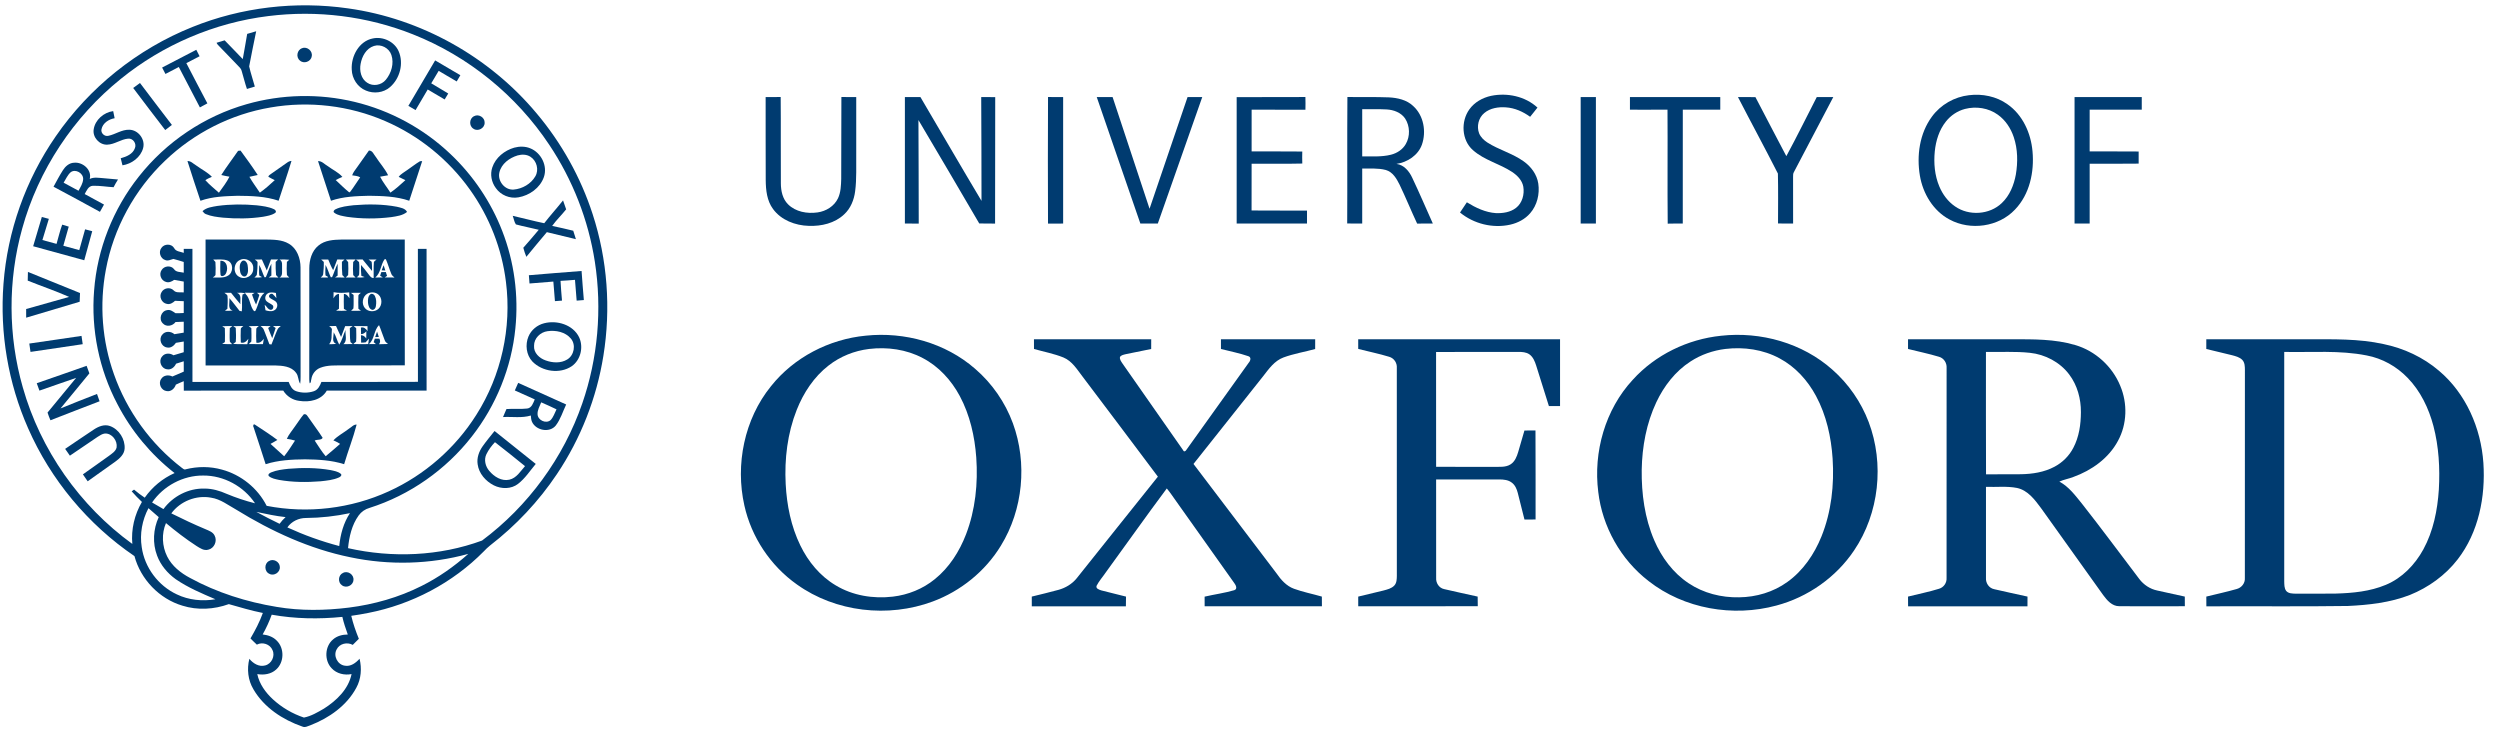<svg width="156" height="46" viewBox="0 0 156 46" fill="none" xmlns="http://www.w3.org/2000/svg">
<g clip-path="url(#clip0_2359_280)">
<path d="M12.003 1.686C15.066 0.45 18.456 0.054 21.723 0.523C26.271 1.157 30.536 3.546 33.479 7.067C35.038 8.916 36.238 11.068 36.983 13.369C37.907 16.203 38.127 19.257 37.652 22.199C37.231 24.831 36.236 27.371 34.751 29.585C33.614 31.284 32.195 32.791 30.578 34.04C30.439 34.148 30.316 34.275 30.193 34.401C28.247 36.378 25.688 37.72 22.969 38.249C22.621 38.32 22.27 38.376 21.919 38.427C22.034 38.918 22.201 39.395 22.392 39.862C22.265 39.987 22.138 40.114 22.011 40.241C21.669 40.05 21.188 40.157 21.009 40.52C20.779 40.92 21.06 41.479 21.516 41.539C21.884 41.608 22.206 41.364 22.437 41.105C22.584 41.71 22.537 42.367 22.233 42.918C21.637 44.034 20.538 44.8 19.38 45.252C19.214 45.305 19.038 45.42 18.863 45.336C17.644 44.912 16.48 44.153 15.818 43.019C15.473 42.449 15.398 41.751 15.56 41.11C15.791 41.397 16.163 41.629 16.543 41.524C16.944 41.428 17.182 40.94 17.004 40.566C16.853 40.196 16.376 40.037 16.027 40.225C15.89 40.101 15.76 39.969 15.63 39.838C15.926 39.328 16.203 38.805 16.402 38.249C15.683 38.108 14.981 37.894 14.278 37.697C13.354 38.032 12.325 38.09 11.383 37.794C9.941 37.365 8.779 36.152 8.39 34.701C5.489 32.73 3.159 29.931 1.751 26.718C0.509 23.904 -0.018 20.782 0.217 17.716C0.461 14.431 1.602 11.22 3.476 8.511C5.57 5.468 8.573 3.059 12.003 1.686ZM16.744 1.003C13.39 1.415 10.165 2.794 7.541 4.921C4.583 7.299 2.39 10.615 1.382 14.275C0.487 17.494 0.501 20.959 1.422 24.171C2.524 28.069 4.977 31.564 8.257 33.942C8.175 33.032 8.396 32.107 8.856 31.32C8.633 31.109 8.419 30.889 8.217 30.659C8.265 30.623 8.314 30.587 8.364 30.552C8.574 30.735 8.801 30.896 9.031 31.055C9.5 30.387 10.148 29.851 10.894 29.519C9.416 28.362 8.188 26.886 7.326 25.218C6.185 23.056 5.675 20.567 5.872 18.13C6.065 15.55 7.056 13.038 8.667 11.013C10.366 8.858 12.75 7.251 15.391 6.501C17.573 5.877 19.915 5.825 22.12 6.356C24.357 6.891 26.444 8.027 28.11 9.613C29.525 10.951 30.641 12.606 31.344 14.424C32.09 16.345 32.368 18.442 32.159 20.491C31.917 22.937 30.958 25.303 29.442 27.237C27.823 29.313 25.574 30.894 23.063 31.692C22.788 31.767 22.545 31.935 22.379 32.167C21.953 32.756 21.787 33.492 21.718 34.205C24.475 34.827 27.419 34.709 30.079 33.731C32.956 31.588 35.166 28.561 36.335 25.17C37.311 22.348 37.577 19.285 37.119 16.335C36.718 13.733 35.736 11.223 34.273 9.034C32.222 5.951 29.22 3.509 25.774 2.146C22.925 1.009 19.786 0.621 16.744 1.003ZM16.882 6.706C14.421 7.121 12.1 8.301 10.3 10.028C8.398 11.837 7.079 14.252 6.605 16.835C6.196 19.003 6.37 21.277 7.112 23.356C7.921 25.656 9.413 27.707 11.347 29.193C11.418 29.241 11.493 29.328 11.589 29.284C12.33 29.097 13.118 29.097 13.855 29.305C15.043 29.627 16.083 30.464 16.639 31.564C19.191 32.061 21.895 31.743 24.259 30.659C26.498 29.642 28.424 27.954 29.732 25.871C31.278 23.436 31.936 20.457 31.572 17.596C31.32 15.528 30.537 13.529 29.326 11.836C27.993 9.965 26.146 8.463 24.035 7.555C21.802 6.583 19.281 6.289 16.882 6.706ZM9.49 31.355C9.724 31.495 9.96 31.634 10.199 31.768C10.786 30.966 11.762 30.46 12.761 30.487C13.243 30.486 13.711 30.622 14.149 30.818C14.722 31.056 15.312 31.255 15.914 31.406C15.208 30.345 13.96 29.665 12.683 29.674C11.426 29.661 10.197 30.32 9.49 31.355ZM10.69 32.035C11.393 32.386 12.105 32.721 12.83 33.025C13.04 33.118 13.291 33.199 13.394 33.425C13.572 33.757 13.371 34.216 13.001 34.299C12.728 34.383 12.482 34.202 12.262 34.069C11.596 33.636 10.965 33.151 10.357 32.64C10.073 33.298 10.112 34.084 10.431 34.723C10.73 35.324 11.278 35.756 11.86 36.064C13.539 36.981 15.39 37.563 17.273 37.872C18.76 38.122 20.28 38.1 21.773 37.914C23.341 37.715 24.886 37.279 26.3 36.566C27.361 36.037 28.338 35.35 29.222 34.562C26.833 35.221 24.289 35.283 21.865 34.774C19.325 34.257 16.94 33.158 14.743 31.804C14.237 31.524 13.762 31.144 13.175 31.056C12.247 30.879 11.249 31.276 10.69 32.035ZM9.264 31.71C8.874 32.45 8.712 33.313 8.844 34.142C9.021 35.409 9.875 36.551 11.034 37.089C11.779 37.448 12.632 37.532 13.442 37.394C12.591 37.029 11.729 36.668 10.963 36.14C10.45 35.771 10.024 35.268 9.803 34.672C9.509 33.9 9.559 33.016 9.904 32.268C9.691 32.081 9.481 31.891 9.264 31.71ZM15.995 31.942C16.471 32.205 16.958 32.447 17.446 32.686C17.557 32.534 17.681 32.393 17.821 32.268C17.205 32.204 16.6 32.068 15.995 31.942ZM19.098 32.322C18.644 32.319 18.191 32.534 17.932 32.911C18.974 33.39 20.058 33.78 21.168 34.073C21.241 33.352 21.433 32.629 21.838 32.02C20.938 32.212 20.018 32.315 19.098 32.322ZM16.39 39.59C16.709 39.627 17.034 39.731 17.262 39.968C17.757 40.44 17.743 41.328 17.229 41.781C16.915 42.068 16.461 42.136 16.054 42.063C16.185 42.684 16.571 43.215 17.031 43.639C17.585 44.148 18.251 44.538 18.965 44.776C19.412 44.69 19.824 44.445 20.217 44.216C21 43.717 21.745 43.005 21.938 42.062C21.498 42.15 21.007 42.039 20.697 41.702C20.224 41.215 20.26 40.33 20.788 39.896C21.038 39.676 21.376 39.595 21.702 39.594C21.574 39.233 21.447 38.869 21.363 38.494C19.895 38.642 18.409 38.617 16.955 38.357C16.802 38.783 16.612 39.195 16.39 39.59Z" fill="#003B70"/>
<path d="M15.424 2.115C15.609 2.055 15.797 2.003 15.986 1.95C15.843 2.682 15.679 3.41 15.548 4.143C15.643 4.568 15.788 4.981 15.901 5.402C15.737 5.45 15.572 5.499 15.409 5.551C15.282 5.18 15.192 4.797 15.078 4.42C15.049 4.288 14.942 4.199 14.855 4.104C14.456 3.698 14.069 3.28 13.669 2.875C13.612 2.812 13.542 2.752 13.515 2.668C13.681 2.614 13.85 2.57 14.017 2.517C14.4 2.902 14.769 3.3 15.148 3.689C15.237 3.164 15.341 2.641 15.424 2.115Z" fill="#003B70"/>
<path d="M23.272 2.397C23.904 2.266 24.609 2.596 24.873 3.192C25.208 3.951 24.954 4.908 24.331 5.441C23.925 5.793 23.318 5.861 22.83 5.65C22.309 5.44 21.965 4.901 21.949 4.346C21.898 3.513 22.4 2.564 23.272 2.397ZM23.334 2.868C22.853 3.019 22.584 3.518 22.502 3.988C22.422 4.409 22.526 4.915 22.908 5.159C23.271 5.411 23.801 5.318 24.076 4.977C24.421 4.559 24.599 3.96 24.424 3.434C24.283 2.997 23.774 2.728 23.334 2.868Z" fill="#003B70"/>
<path d="M18.853 3.008C19.166 2.879 19.535 3.195 19.449 3.525C19.397 3.852 18.95 4.005 18.71 3.774C18.451 3.568 18.536 3.107 18.853 3.008Z" fill="#003B70"/>
<path d="M10.116 4.215C10.828 3.846 11.539 3.476 12.249 3.106C12.318 3.241 12.386 3.375 12.454 3.51C12.176 3.651 11.902 3.796 11.627 3.94C12.066 4.776 12.494 5.618 12.94 6.45C12.786 6.538 12.63 6.621 12.473 6.702C12.034 5.863 11.596 5.022 11.158 4.18C10.881 4.327 10.604 4.473 10.324 4.615C10.255 4.482 10.185 4.348 10.116 4.215Z" fill="#003B70"/>
<path d="M25.481 6.607C26.035 5.658 26.596 4.715 27.153 3.769C27.678 4.076 28.202 4.386 28.727 4.694C28.65 4.824 28.573 4.954 28.497 5.083C28.123 4.86 27.748 4.642 27.373 4.421C27.219 4.681 27.069 4.943 26.909 5.2C27.259 5.418 27.622 5.614 27.97 5.836C27.893 5.958 27.819 6.082 27.746 6.206C27.393 6.001 27.04 5.793 26.689 5.585C26.436 6.013 26.183 6.442 25.931 6.87C25.782 6.78 25.632 6.692 25.481 6.607Z" fill="#003B70"/>
<path d="M8.311 5.49C8.453 5.388 8.593 5.282 8.735 5.179C9.39 6.059 10.065 6.921 10.726 7.795C10.586 7.901 10.448 8.008 10.31 8.115C9.642 7.241 8.967 6.372 8.311 5.49Z" fill="#003B70"/>
<path d="M93.047 5.98C94.052 5.774 95.172 6.007 95.938 6.713C95.792 6.911 95.629 7.094 95.48 7.288C95.04 6.969 94.525 6.737 93.978 6.7C93.505 6.664 92.989 6.74 92.617 7.055C92.257 7.352 92.132 7.885 92.296 8.318C92.394 8.561 92.593 8.748 92.808 8.89C93.528 9.353 94.381 9.568 95.079 10.07C95.538 10.396 95.904 10.886 95.989 11.453C96.085 12.104 95.92 12.808 95.481 13.307C95.162 13.677 94.711 13.912 94.24 14.018C93.151 14.264 91.964 13.968 91.105 13.261C91.249 13.05 91.394 12.839 91.532 12.623C92.084 12.964 92.692 13.256 93.349 13.299C93.782 13.314 94.248 13.246 94.6 12.972C94.993 12.667 95.134 12.123 95.054 11.647C94.981 11.25 94.678 10.944 94.353 10.728C93.575 10.215 92.621 9.999 91.915 9.372C91.199 8.749 91.147 7.574 91.689 6.824C92.008 6.377 92.516 6.094 93.047 5.98Z" fill="#003B70"/>
<path d="M122.867 5.94C123.696 5.838 124.572 6.011 125.258 6.5C126.215 7.161 126.731 8.31 126.829 9.446C126.946 10.729 126.651 12.126 125.735 13.077C124.715 14.162 122.952 14.403 121.654 13.699C120.632 13.16 119.989 12.079 119.801 10.961C119.591 9.703 119.782 8.321 120.553 7.277C121.095 6.533 121.955 6.043 122.867 5.94ZM122.615 6.798C122.144 6.921 121.722 7.205 121.423 7.586C121.001 8.113 120.798 8.782 120.73 9.446C120.658 10.182 120.723 10.946 121.013 11.633C121.219 12.127 121.55 12.577 121.996 12.88C122.859 13.485 124.146 13.407 124.911 12.672C125.404 12.207 125.669 11.549 125.789 10.891C125.919 10.118 125.91 9.307 125.659 8.559C125.475 8.009 125.143 7.498 124.667 7.159C124.084 6.735 123.306 6.619 122.615 6.798Z" fill="#003B70"/>
<path d="M47.776 6.057C48.089 6.056 48.402 6.061 48.715 6.052C48.733 7.85 48.711 9.648 48.726 11.447C48.728 11.911 48.832 12.408 49.172 12.747C49.646 13.223 50.373 13.348 51.017 13.255C51.548 13.181 52.058 12.866 52.292 12.373C52.467 11.999 52.479 11.576 52.492 11.171C52.506 9.465 52.488 7.759 52.503 6.054C52.812 6.059 53.12 6.057 53.429 6.057C53.429 7.234 53.429 8.41 53.429 9.587C53.417 10.369 53.463 11.156 53.361 11.933C53.293 12.47 53.08 13.006 52.674 13.377C52.091 13.931 51.254 14.124 50.469 14.094C49.627 14.071 48.745 13.739 48.236 13.04C47.856 12.526 47.787 11.864 47.781 11.244C47.772 9.515 47.779 7.786 47.776 6.057Z" fill="#003B70"/>
<path d="M56.465 6.057C56.788 6.057 57.111 6.056 57.435 6.058C58.706 8.216 59.961 10.385 61.246 12.535C61.252 10.376 61.232 8.216 61.228 6.057C61.518 6.058 61.81 6.054 62.102 6.063C62.09 8.692 62.106 11.322 62.093 13.952C61.763 13.945 61.434 13.953 61.105 13.944C59.847 11.789 58.583 9.638 57.311 7.492C57.314 9.645 57.333 11.799 57.329 13.952C57.041 13.947 56.753 13.949 56.465 13.949C56.465 11.318 56.465 8.688 56.465 6.057Z" fill="#003B70"/>
<path d="M65.396 13.954C65.385 11.321 65.385 8.687 65.397 6.054C65.71 6.061 66.025 6.058 66.34 6.058C66.34 8.689 66.34 11.32 66.34 13.95C66.025 13.95 65.71 13.947 65.396 13.954Z" fill="#003B70"/>
<path d="M68.437 6.057C68.767 6.057 69.097 6.057 69.426 6.057C70.196 8.38 70.96 10.704 71.732 13.026C72.519 10.701 73.31 8.378 74.104 6.056C74.409 6.058 74.715 6.056 75.021 6.057C74.097 8.687 73.17 11.317 72.248 13.948C71.885 13.95 71.521 13.949 71.158 13.949C70.252 11.318 69.343 8.688 68.437 6.057Z" fill="#003B70"/>
<path d="M77.168 6.06C78.597 6.054 80.027 6.065 81.457 6.054C81.466 6.318 81.464 6.583 81.459 6.847C80.34 6.842 79.221 6.847 78.102 6.844C78.1 7.713 78.101 8.581 78.101 9.449C79.154 9.453 80.208 9.442 81.262 9.455C81.255 9.705 81.255 9.955 81.263 10.205C80.209 10.232 79.155 10.21 78.101 10.216C78.098 11.189 78.105 12.162 78.098 13.134C79.251 13.146 80.404 13.135 81.557 13.14C81.556 13.41 81.556 13.68 81.557 13.949C80.094 13.948 78.63 13.953 77.168 13.947C77.172 11.318 77.17 8.689 77.168 6.06Z" fill="#003B70"/>
<path d="M84.065 13.944C84.081 11.313 84.057 8.682 84.078 6.052C84.94 6.068 85.804 6.041 86.666 6.076C87.207 6.104 87.781 6.229 88.185 6.618C88.838 7.208 89.012 8.207 88.729 9.022C88.491 9.691 87.824 10.126 87.14 10.227C87.613 10.292 87.937 10.685 88.125 11.095C88.572 12.038 88.982 12.997 89.409 13.949C89.083 13.95 88.757 13.945 88.43 13.953C88.053 13.15 87.72 12.326 87.335 11.525C87.147 11.148 86.908 10.73 86.474 10.607C85.995 10.48 85.492 10.527 85.002 10.516C85.002 11.66 85.002 12.805 85.002 13.949C84.689 13.948 84.377 13.953 84.065 13.944ZM85.002 6.815C85.002 7.797 85.002 8.78 85.002 9.761C85.602 9.753 86.212 9.802 86.8 9.653C87.174 9.559 87.525 9.332 87.719 8.991C88.001 8.509 87.984 7.868 87.682 7.399C87.427 7.022 86.964 6.851 86.525 6.829C86.018 6.8 85.509 6.822 85.002 6.815Z" fill="#003B70"/>
<path d="M98.634 6.058C98.95 6.058 99.267 6.058 99.584 6.058C99.585 8.689 99.585 11.319 99.584 13.95C99.267 13.95 98.95 13.95 98.634 13.949C98.634 11.319 98.634 8.689 98.634 6.058Z" fill="#003B70"/>
<path d="M101.708 6.059C103.587 6.058 105.466 6.058 107.345 6.058C107.345 6.32 107.345 6.583 107.345 6.845C106.565 6.844 105.786 6.846 105.007 6.844C105.004 9.213 105.006 11.582 105.005 13.95C104.692 13.95 104.378 13.945 104.065 13.956C104.041 11.585 104.069 9.213 104.052 6.842C103.271 6.85 102.489 6.843 101.708 6.845C101.708 6.583 101.708 6.321 101.708 6.059Z" fill="#003B70"/>
<path d="M108.449 6.058C108.813 6.058 109.176 6.052 109.54 6.062C110.173 7.295 110.829 8.514 111.467 9.744C112.127 8.531 112.731 7.286 113.366 6.058C113.709 6.056 114.052 6.057 114.397 6.058C113.578 7.617 112.759 9.176 111.941 10.735C111.884 10.827 111.888 10.936 111.888 11.04C111.892 12.01 111.889 12.979 111.89 13.948C111.576 13.948 111.262 13.953 110.949 13.944C110.95 12.907 110.965 11.867 110.941 10.83C110.129 9.231 109.271 7.653 108.449 6.058Z" fill="#003B70"/>
<path d="M129.452 6.058C130.85 6.058 132.248 6.058 133.646 6.058C133.645 6.32 133.645 6.583 133.646 6.845C132.562 6.846 131.478 6.845 130.395 6.845C130.395 7.713 130.396 8.58 130.394 9.448C131.413 9.454 132.433 9.442 133.452 9.454C133.446 9.706 133.446 9.959 133.452 10.21C132.433 10.226 131.413 10.212 130.395 10.217C130.395 11.462 130.395 12.705 130.395 13.95C130.08 13.95 129.766 13.95 129.452 13.95C129.452 11.319 129.452 8.689 129.452 6.058Z" fill="#003B70"/>
<path d="M5.846 8.074C5.933 7.478 6.477 7.011 7.063 6.933C7.098 7.08 7.126 7.228 7.153 7.377C6.786 7.439 6.406 7.683 6.332 8.07C6.281 8.312 6.53 8.537 6.767 8.474C7.209 8.381 7.599 8.081 8.066 8.096C8.625 8.101 9.078 8.696 8.932 9.237C8.778 9.819 8.221 10.225 7.642 10.316C7.607 10.169 7.571 10.022 7.533 9.876C7.885 9.778 8.29 9.618 8.419 9.242C8.537 8.968 8.303 8.618 7.999 8.651C7.54 8.689 7.153 9.015 6.687 9.027C6.198 9.047 5.766 8.558 5.846 8.074Z" fill="#003B70"/>
<path d="M29.588 7.247C29.871 7.093 30.256 7.332 30.241 7.655C30.255 7.997 29.822 8.232 29.544 8.033C29.251 7.863 29.279 7.383 29.588 7.247Z" fill="#003B70"/>
<path d="M32.091 9.213C32.416 9.126 32.772 9.124 33.086 9.254C33.766 9.523 34.185 10.352 33.937 11.053C33.7 11.728 33.037 12.197 32.347 12.315C31.818 12.41 31.248 12.179 30.941 11.737C30.668 11.373 30.571 10.878 30.72 10.445C30.924 9.832 31.483 9.388 32.091 9.213ZM32.299 9.698C31.791 9.852 31.284 10.22 31.161 10.763C31.035 11.293 31.5 11.875 32.054 11.829C32.594 11.784 33.129 11.477 33.404 11.004C33.643 10.599 33.495 10.038 33.104 9.785C32.868 9.628 32.564 9.624 32.299 9.698Z" fill="#003B70"/>
<path d="M14.857 9.413C14.895 9.409 14.971 9.401 15.01 9.397C15.379 9.896 15.744 10.4 16.082 10.92C15.91 10.962 15.736 10.995 15.563 11.034C15.756 11.378 15.998 11.693 16.215 12.022C16.543 11.784 16.852 11.52 17.145 11.241C17.012 11.171 16.874 11.111 16.745 11.035C16.759 10.94 16.853 10.899 16.92 10.846C17.244 10.623 17.567 10.396 17.887 10.168C17.976 10.103 18.074 10.042 18.189 10.041C17.94 10.876 17.651 11.697 17.386 12.526C16.564 12.246 15.683 12.224 14.823 12.217C14.046 12.241 13.247 12.262 12.508 12.529C12.23 11.705 11.959 10.879 11.697 10.05C11.911 10.037 12.058 10.218 12.23 10.316C12.556 10.559 12.936 10.738 13.222 11.032C13.083 11.097 12.94 11.154 12.814 11.243C13.068 11.531 13.376 11.767 13.659 12.026C13.89 11.701 14.14 11.384 14.318 11.025C14.147 10.993 13.976 10.965 13.808 10.921C14.133 10.403 14.511 9.919 14.857 9.413Z" fill="#003B70"/>
<path d="M22.286 10.432C22.531 10.086 22.778 9.741 23.021 9.393C23.252 9.387 23.321 9.644 23.449 9.79C23.697 10.177 24.018 10.521 24.218 10.936C24.051 10.966 23.884 10.994 23.718 11.027C23.896 11.38 24.151 11.686 24.361 12.02C24.696 11.792 24.997 11.515 25.295 11.243C25.159 11.169 25.018 11.102 24.878 11.036C25.017 10.845 25.238 10.743 25.422 10.603C25.687 10.425 25.935 10.221 26.211 10.059C26.245 10.059 26.311 10.056 26.344 10.055C26.079 10.88 25.803 11.702 25.537 12.526C24.731 12.251 23.868 12.227 23.026 12.216C22.229 12.235 21.413 12.263 20.653 12.526C20.384 11.702 20.11 10.879 19.845 10.054C20.088 10.04 20.255 10.257 20.453 10.366C20.753 10.594 21.117 10.749 21.365 11.038C21.223 11.098 21.084 11.163 20.948 11.236C21.222 11.493 21.491 11.76 21.783 11.997L21.834 11.993C22.066 11.696 22.258 11.371 22.476 11.065C22.325 10.974 22.144 10.97 21.974 10.939C22.038 10.748 22.173 10.595 22.286 10.432Z" fill="#003B70"/>
<path d="M3.927 10.619C4.079 10.38 4.317 10.167 4.613 10.155C5.156 10.092 5.75 10.594 5.599 11.167C5.856 11.039 6.146 11.098 6.42 11.116C6.734 11.145 7.049 11.167 7.364 11.2C7.264 11.356 7.173 11.517 7.088 11.682C6.654 11.66 6.221 11.577 5.785 11.594C5.508 11.611 5.403 11.904 5.285 12.109C5.689 12.324 6.088 12.546 6.49 12.765C6.407 12.918 6.323 13.07 6.236 13.219C5.274 12.69 4.309 12.167 3.34 11.65C3.531 11.304 3.714 10.952 3.927 10.619ZM4.409 10.749C4.211 10.926 4.109 11.18 3.97 11.4C4.279 11.569 4.589 11.736 4.9 11.902C5.021 11.671 5.179 11.44 5.19 11.17C5.198 10.803 4.71 10.517 4.409 10.749Z" fill="#003B70"/>
<path d="M35.134 12.505C35.203 12.69 35.265 12.877 35.328 13.063C35.048 13.417 34.717 13.729 34.455 14.098C34.895 14.191 35.333 14.288 35.77 14.397C35.821 14.573 35.879 14.748 35.936 14.924C35.332 14.774 34.728 14.629 34.123 14.486C33.698 15 33.262 15.505 32.844 16.026C32.768 15.841 32.706 15.652 32.654 15.46C32.983 15.092 33.301 14.715 33.618 14.338C33.145 14.217 32.661 14.133 32.191 14.003C32.085 13.847 32.062 13.643 31.993 13.467C32.65 13.614 33.3 13.795 33.96 13.929C34.337 13.443 34.752 12.987 35.134 12.505Z" fill="#003B70"/>
<path d="M13.571 12.849C14.383 12.739 15.208 12.736 16.023 12.812C16.383 12.857 16.753 12.895 17.086 13.05C17.189 13.081 17.282 13.227 17.155 13.296C16.938 13.44 16.669 13.477 16.416 13.526C15.591 13.65 14.749 13.656 13.918 13.582C13.554 13.543 13.183 13.502 12.843 13.36C12.751 13.329 12.697 13.244 12.637 13.175C12.889 12.941 13.248 12.907 13.571 12.849Z" fill="#003B70"/>
<path d="M20.927 13.064C21.28 12.887 21.684 12.854 22.071 12.806C22.963 12.732 23.87 12.734 24.754 12.899C24.985 12.959 25.277 12.988 25.4 13.225C25.121 13.453 24.752 13.495 24.409 13.549C23.492 13.662 22.558 13.661 21.643 13.529C21.377 13.475 21.081 13.447 20.859 13.274C20.766 13.21 20.852 13.096 20.927 13.064Z" fill="#003B70"/>
<path d="M2.069 15.365C2.25 14.757 2.434 14.149 2.61 13.54C2.756 13.577 2.902 13.616 3.048 13.656C2.915 14.097 2.78 14.537 2.646 14.978C2.942 15.053 3.234 15.137 3.528 15.218C3.646 14.817 3.737 14.409 3.881 14.017C4.016 14.06 4.152 14.101 4.289 14.142C4.176 14.54 4.063 14.937 3.952 15.335C4.284 15.421 4.615 15.517 4.946 15.607C5.066 15.174 5.193 14.744 5.31 14.31C5.459 14.347 5.606 14.387 5.755 14.427C5.593 15.033 5.422 15.635 5.257 16.24C4.196 15.943 3.131 15.659 2.069 15.365Z" fill="#003B70"/>
<path d="M12.827 14.946C14.068 14.946 15.31 14.947 16.552 14.946C17.05 14.955 17.586 14.946 18.028 15.211C18.535 15.511 18.75 16.123 18.753 16.686C18.761 18.963 18.753 21.24 18.757 23.516C18.759 23.659 18.752 23.802 18.732 23.944C18.591 23.735 18.637 23.449 18.464 23.252C18.169 22.854 17.625 22.818 17.17 22.804C15.723 22.8 14.276 22.801 12.829 22.803C12.824 20.185 12.829 17.566 12.827 14.946ZM13.305 16.194C13.34 16.231 13.408 16.308 13.442 16.346C13.464 16.599 13.457 16.855 13.448 17.109C13.463 17.215 13.34 17.25 13.284 17.317C13.601 17.306 13.953 17.373 14.236 17.195C14.564 17.001 14.579 16.427 14.213 16.265C13.926 16.148 13.606 16.205 13.305 16.194ZM14.979 16.22C14.559 16.393 14.517 17.073 14.931 17.277C15.303 17.49 15.828 17.197 15.8 16.758C15.842 16.332 15.349 16.032 14.979 16.22ZM15.904 16.195C15.96 16.261 16.091 16.295 16.071 16.404C16.073 16.636 16.058 16.866 16.031 17.096C16.035 17.201 15.934 17.251 15.873 17.319C16.033 17.321 16.195 17.326 16.353 17.292C16.31 17.267 16.222 17.217 16.178 17.193C16.153 16.974 16.17 16.753 16.177 16.534C16.315 16.777 16.384 17.052 16.506 17.303C16.527 17.3 16.568 17.295 16.589 17.293C16.717 17.02 16.792 16.725 16.933 16.458C16.939 16.704 16.938 16.95 16.934 17.196C16.893 17.226 16.811 17.284 16.77 17.312C16.97 17.319 17.17 17.319 17.371 17.318C17.335 17.279 17.263 17.202 17.226 17.164C17.201 16.891 17.194 16.616 17.202 16.342C17.24 16.305 17.316 16.229 17.354 16.192C17.205 16.192 17.057 16.193 16.909 16.192C16.821 16.42 16.733 16.647 16.648 16.875C16.541 16.649 16.44 16.42 16.341 16.192C16.195 16.192 16.049 16.193 15.904 16.195ZM17.441 16.195C17.659 16.304 17.589 16.556 17.601 16.753C17.589 16.951 17.659 17.201 17.444 17.317C17.645 17.318 17.847 17.318 18.048 17.319C18.012 17.281 17.94 17.204 17.904 17.166C17.883 16.893 17.886 16.616 17.902 16.342C17.939 16.309 18.013 16.242 18.05 16.209C17.847 16.187 17.643 16.188 17.441 16.195ZM14.004 18.27C14.065 18.339 14.19 18.374 14.196 18.479C14.22 18.741 14.204 19.005 14.19 19.267C14.151 19.297 14.072 19.359 14.034 19.39C14.197 19.4 14.36 19.399 14.522 19.377C14.175 19.283 14.352 18.861 14.31 18.604C14.538 18.855 14.734 19.135 14.947 19.399C14.983 19.406 15.054 19.42 15.089 19.426C15.131 19.076 15.062 18.717 15.139 18.372L15.293 18.325C15.139 18.236 14.958 18.274 14.79 18.273C15.098 18.381 14.975 18.733 15.001 18.981C14.796 18.752 14.611 18.507 14.417 18.27C14.279 18.27 14.142 18.27 14.004 18.27ZM15.329 18.347C15.62 18.629 15.595 19.127 15.856 19.419L15.933 19.401C16.137 19.033 16.16 18.545 16.506 18.27C16.349 18.27 16.192 18.27 16.035 18.27C16.073 18.303 16.146 18.369 16.184 18.402C16.128 18.607 16.053 18.805 15.98 19.005C15.873 18.805 15.801 18.589 15.725 18.378C15.765 18.352 15.848 18.301 15.889 18.275C15.687 18.27 15.486 18.27 15.285 18.263C15.296 18.283 15.318 18.326 15.329 18.347ZM16.708 18.309C16.542 18.405 16.492 18.667 16.638 18.801C16.755 18.9 16.902 18.952 17.019 19.051C17.099 19.156 17.037 19.333 16.895 19.335C16.712 19.32 16.651 19.116 16.514 19.022C16.526 19.137 16.547 19.25 16.568 19.363C16.739 19.41 16.929 19.457 17.096 19.373C17.282 19.296 17.361 19.048 17.257 18.878C17.147 18.717 16.923 18.694 16.803 18.545C16.734 18.417 16.901 18.279 17.019 18.352C17.106 18.423 17.171 18.518 17.247 18.602C17.238 18.495 17.228 18.388 17.218 18.281C17.05 18.254 16.862 18.21 16.708 18.309ZM13.863 20.36C13.905 20.387 13.989 20.441 14.031 20.468C14.042 20.761 14.041 21.054 14.033 21.347C13.976 21.384 13.919 21.422 13.863 21.459C14.07 21.477 14.278 21.475 14.486 21.474C14.439 21.418 14.373 21.375 14.341 21.309C14.32 21.031 14.335 20.752 14.338 20.474C14.392 20.432 14.447 20.39 14.501 20.347C14.288 20.345 14.075 20.344 13.863 20.36ZM14.551 20.354C14.605 20.39 14.658 20.425 14.712 20.46C14.724 20.754 14.741 21.05 14.71 21.342C14.669 21.371 14.588 21.429 14.547 21.457C14.841 21.488 15.137 21.466 15.432 21.478C15.459 21.364 15.482 21.251 15.501 21.136C15.381 21.294 15.245 21.436 15.026 21.375C15.02 21.098 15.007 20.82 15.025 20.543C15.023 20.443 15.132 20.404 15.187 20.341C14.975 20.348 14.763 20.346 14.551 20.354ZM15.521 20.352C15.575 20.392 15.63 20.433 15.684 20.474C15.688 20.754 15.702 21.034 15.682 21.314C15.642 21.353 15.562 21.431 15.522 21.471C15.817 21.474 16.112 21.474 16.408 21.473C16.428 21.361 16.448 21.249 16.464 21.137C16.346 21.294 16.211 21.432 15.995 21.382C15.986 21.104 15.974 20.825 15.992 20.547C15.987 20.446 16.096 20.405 16.153 20.341C15.942 20.348 15.731 20.347 15.521 20.352ZM16.261 20.343C16.331 20.411 16.421 20.467 16.457 20.563C16.584 20.863 16.69 21.172 16.808 21.477C16.84 21.482 16.906 21.493 16.939 21.497C17.07 21.185 17.176 20.862 17.319 20.555C17.36 20.463 17.451 20.41 17.522 20.343C17.358 20.348 17.195 20.347 17.032 20.346C17.074 20.377 17.159 20.438 17.201 20.469C17.129 20.68 17.058 20.893 16.986 21.105C16.895 20.895 16.816 20.68 16.733 20.468C16.772 20.437 16.849 20.376 16.888 20.346C16.678 20.347 16.469 20.349 16.261 20.343Z" fill="#003B70"/>
<path d="M19.871 15.323C20.268 14.989 20.813 14.959 21.308 14.948C22.624 14.944 23.941 14.948 25.257 14.947C25.259 17.564 25.252 20.18 25.26 22.796C23.988 22.81 22.716 22.798 21.443 22.802C20.954 22.809 20.442 22.766 19.978 22.953C19.686 23.068 19.471 23.345 19.429 23.656C19.393 23.74 19.429 23.879 19.323 23.918C19.306 23.83 19.298 23.742 19.298 23.652C19.302 21.354 19.298 19.056 19.3 16.758C19.298 16.234 19.448 15.665 19.871 15.323ZM20.041 16.194C20.099 16.239 20.154 16.289 20.204 16.343C20.214 16.593 20.193 16.844 20.167 17.093C20.172 17.197 20.073 17.249 20.013 17.319C20.16 17.318 20.307 17.318 20.455 17.319L20.458 17.27C20.422 17.25 20.348 17.208 20.312 17.188C20.289 16.97 20.305 16.75 20.315 16.532C20.449 16.776 20.519 17.047 20.639 17.297C20.66 17.297 20.702 17.296 20.723 17.295C20.85 17.022 20.928 16.727 21.068 16.458C21.074 16.704 21.074 16.951 21.069 17.197C21.028 17.226 20.948 17.284 20.907 17.313C21.108 17.319 21.308 17.319 21.509 17.318C21.472 17.279 21.398 17.202 21.362 17.164C21.336 16.889 21.331 16.613 21.336 16.338C21.376 16.302 21.458 16.229 21.498 16.194C21.347 16.193 21.196 16.193 21.044 16.192C20.959 16.413 20.875 16.636 20.79 16.858C20.665 16.648 20.575 16.42 20.482 16.196C20.335 16.192 20.188 16.193 20.041 16.194ZM21.586 16.193C21.62 16.233 21.69 16.313 21.725 16.354C21.742 16.622 21.742 16.895 21.724 17.164C21.687 17.202 21.611 17.279 21.574 17.317C21.78 17.318 21.985 17.317 22.191 17.319C22.153 17.281 22.078 17.206 22.04 17.168C22.019 16.895 22.02 16.62 22.038 16.348C22.076 16.309 22.151 16.232 22.189 16.192C21.988 16.192 21.787 16.192 21.586 16.193ZM22.218 16.197C22.285 16.243 22.347 16.296 22.404 16.354C22.434 16.579 22.422 16.807 22.415 17.033C22.433 17.16 22.36 17.25 22.248 17.3C22.416 17.329 22.588 17.328 22.755 17.288C22.703 17.269 22.599 17.232 22.547 17.213C22.522 16.987 22.519 16.76 22.529 16.533C22.689 16.706 22.829 16.897 22.973 17.084C23.066 17.198 23.146 17.353 23.316 17.349C23.323 17.033 23.304 16.717 23.329 16.402C23.32 16.294 23.44 16.259 23.499 16.193C23.332 16.192 23.166 16.193 23.001 16.196C23.065 16.24 23.128 16.287 23.19 16.335C23.221 16.524 23.21 16.718 23.215 16.909C23.012 16.673 22.825 16.425 22.624 16.188C22.488 16.192 22.353 16.194 22.218 16.197ZM23.417 17.318C23.574 17.319 23.73 17.317 23.887 17.312C23.845 17.286 23.763 17.232 23.721 17.205C23.745 17.13 23.769 17.055 23.792 16.98C23.886 16.977 23.98 16.976 24.074 16.974C24.101 17.053 24.126 17.133 24.153 17.213C24.117 17.237 24.045 17.287 24.008 17.312C24.21 17.32 24.413 17.319 24.616 17.317C24.547 17.248 24.455 17.195 24.422 17.098C24.294 16.794 24.209 16.474 24.076 16.172L23.994 16.179C23.751 16.53 23.761 17.035 23.417 17.318ZM20.816 18.232C20.812 18.36 20.81 18.489 20.809 18.617C20.886 18.478 20.979 18.348 21.152 18.342C21.161 18.651 21.161 18.962 21.15 19.271C21.105 19.3 21.014 19.357 20.968 19.386C21.197 19.401 21.425 19.401 21.654 19.384C21.605 19.356 21.508 19.301 21.459 19.273C21.449 18.962 21.448 18.651 21.459 18.341C21.629 18.345 21.718 18.483 21.805 18.609C21.805 18.488 21.8 18.367 21.791 18.245C21.467 18.272 21.137 18.3 20.816 18.232ZM21.896 18.274C21.951 18.318 22.007 18.361 22.064 18.404C22.058 18.685 22.081 18.967 22.053 19.248C22.017 19.284 21.945 19.357 21.909 19.393C22.114 19.397 22.319 19.398 22.524 19.388C22.484 19.358 22.404 19.297 22.364 19.267C22.36 19.002 22.349 18.737 22.364 18.473C22.353 18.371 22.467 18.334 22.52 18.269C22.312 18.27 22.104 18.268 21.896 18.274ZM22.924 18.324C22.621 18.497 22.544 18.953 22.766 19.22C22.967 19.469 23.379 19.486 23.613 19.275C23.858 19.048 23.865 18.605 23.612 18.381C23.427 18.216 23.136 18.207 22.924 18.324ZM20.535 20.345C20.623 20.416 20.743 20.485 20.705 20.621C20.673 20.907 20.747 21.245 20.537 21.478C20.687 21.474 20.841 21.488 20.986 21.443C20.662 21.371 20.839 20.961 20.819 20.731C20.975 20.969 21.027 21.256 21.168 21.502C21.356 21.225 21.423 20.889 21.563 20.588C21.524 20.879 21.698 21.264 21.425 21.474C21.622 21.474 21.818 21.473 22.014 21.47C21.978 21.439 21.905 21.378 21.869 21.348C21.821 21.06 21.841 20.764 21.829 20.472C21.889 20.43 21.948 20.388 22.008 20.347C21.851 20.347 21.694 20.348 21.538 20.351C21.454 20.577 21.367 20.802 21.283 21.027C21.169 20.804 21.076 20.571 20.969 20.344C20.824 20.347 20.679 20.347 20.535 20.345ZM22.068 20.346C22.107 20.379 22.186 20.444 22.226 20.477C22.229 20.756 22.244 21.036 22.222 21.316C22.178 21.354 22.091 21.429 22.047 21.467C22.355 21.476 22.665 21.476 22.975 21.471C22.993 21.356 23.01 21.242 23.025 21.128C22.952 21.204 22.888 21.288 22.815 21.363C22.722 21.375 22.628 21.382 22.535 21.381C22.528 21.227 22.525 21.073 22.525 20.918C22.675 20.915 22.778 21.009 22.855 21.125C22.859 20.974 22.861 20.822 22.859 20.671C22.773 20.774 22.668 20.847 22.529 20.852C22.525 20.714 22.524 20.577 22.523 20.441C22.715 20.396 22.839 20.517 22.935 20.665C22.933 20.561 22.932 20.456 22.931 20.353C22.643 20.344 22.355 20.348 22.068 20.346ZM23.019 21.472C23.166 21.473 23.312 21.473 23.459 21.471C23.412 21.429 23.366 21.389 23.318 21.349C23.341 21.276 23.364 21.204 23.388 21.131C23.483 21.132 23.58 21.133 23.676 21.134C23.732 21.253 23.74 21.375 23.647 21.48C23.835 21.474 24.024 21.472 24.213 21.465C24.134 21.397 24.036 21.338 24.007 21.231C23.881 20.921 23.785 20.598 23.653 20.29C23.318 20.604 23.381 21.171 23.019 21.472Z" fill="#003B70"/>
<path d="M10.076 15.464C10.255 15.204 10.696 15.196 10.862 15.473C10.973 15.705 11.257 15.699 11.467 15.778C11.466 15.716 11.465 15.593 11.465 15.531C11.645 15.53 11.827 15.53 12.008 15.53C12.01 18.297 12.007 21.064 12.009 23.832C14.01 23.83 16.011 23.832 18.012 23.831C18.104 24.065 18.222 24.324 18.48 24.41C18.831 24.53 19.228 24.53 19.58 24.413C19.842 24.33 19.966 24.069 20.057 23.831C22.064 23.828 24.072 23.837 26.079 23.826C26.072 21.061 26.078 18.296 26.076 15.53C26.257 15.53 26.438 15.53 26.618 15.53C26.62 18.478 26.619 21.426 26.619 24.374C24.543 24.375 22.467 24.371 20.391 24.375C20.055 24.969 19.303 25.116 18.678 25.014C18.266 24.968 17.89 24.729 17.676 24.375C15.607 24.374 13.539 24.37 11.47 24.377C11.465 24.18 11.465 23.983 11.465 23.786C11.299 23.853 11.134 23.924 10.972 24.002C10.895 24.243 10.671 24.454 10.402 24.404C10.06 24.368 9.858 23.935 10.054 23.652C10.197 23.408 10.521 23.372 10.758 23.494C10.995 23.396 11.232 23.295 11.467 23.189C11.465 22.974 11.465 22.759 11.465 22.544C11.305 22.592 11.145 22.641 10.986 22.694C10.888 22.914 10.665 23.1 10.411 23.041C10.055 22.994 9.875 22.518 10.113 22.248C10.279 22.023 10.606 22.019 10.824 22.169C11.039 22.108 11.251 22.042 11.465 21.978C11.466 21.755 11.465 21.533 11.466 21.31C11.303 21.337 11.139 21.364 10.976 21.393C10.855 21.578 10.649 21.739 10.414 21.681C10.057 21.629 9.886 21.151 10.126 20.883C10.31 20.642 10.67 20.665 10.883 20.854C11.078 20.824 11.272 20.79 11.465 20.756C11.465 20.529 11.465 20.302 11.466 20.075C11.295 20.081 11.125 20.087 10.954 20.095C10.773 20.345 10.378 20.423 10.159 20.178C9.89 19.921 10.049 19.413 10.416 19.355C10.622 19.296 10.793 19.439 10.952 19.544C11.123 19.552 11.294 19.537 11.465 19.531C11.465 19.285 11.465 19.04 11.467 18.794C11.285 18.784 11.103 18.776 10.921 18.771C10.784 18.9 10.605 19.014 10.408 18.962C10.088 18.908 9.905 18.503 10.082 18.229C10.224 17.963 10.623 17.899 10.835 18.12C10.995 18.298 11.254 18.218 11.465 18.248C11.465 18.021 11.465 17.795 11.466 17.57C11.266 17.532 11.068 17.494 10.867 17.464C10.718 17.571 10.53 17.659 10.346 17.588C10.046 17.503 9.904 17.107 10.084 16.852C10.241 16.587 10.663 16.542 10.856 16.79C10.988 16.999 11.255 16.964 11.466 17.015C11.465 16.792 11.465 16.569 11.465 16.346C11.25 16.286 11.04 16.207 10.822 16.158C10.655 16.195 10.486 16.305 10.31 16.227C10.003 16.132 9.873 15.715 10.076 15.464Z" fill="#003B70"/>
<path d="M13.751 16.276C14.204 16.233 14.277 16.873 14.043 17.144C13.98 17.224 13.783 17.285 13.761 17.144C13.73 16.856 13.752 16.565 13.751 16.276Z" fill="#003B70"/>
<path d="M15.116 16.282C15.29 16.183 15.43 16.4 15.451 16.55C15.483 16.768 15.519 17.048 15.353 17.222C15.172 17.339 15.012 17.119 14.987 16.958C14.948 16.736 14.92 16.44 15.116 16.282Z" fill="#003B70"/>
<path d="M23.815 16.868C23.855 16.762 23.896 16.656 23.939 16.55C23.974 16.66 24.009 16.77 24.044 16.881C23.967 16.877 23.891 16.872 23.815 16.868Z" fill="#003B70"/>
<path d="M33.002 17.174C34.098 17.088 35.193 16.987 36.29 16.909C36.326 17.515 36.387 18.119 36.432 18.723C36.282 18.736 36.132 18.747 35.983 18.76C35.947 18.327 35.911 17.895 35.879 17.462C35.578 17.483 35.278 17.515 34.977 17.526C34.992 17.938 35.039 18.347 35.069 18.758C34.921 18.769 34.774 18.781 34.628 18.791C34.598 18.384 34.562 17.977 34.529 17.57C34.034 17.615 33.538 17.653 33.041 17.69C33.028 17.517 33.015 17.346 33.002 17.174Z" fill="#003B70"/>
<path d="M1.743 16.968C2.828 17.402 3.909 17.847 4.993 18.285C4.987 18.466 4.979 18.647 4.971 18.829C3.859 19.164 2.746 19.495 1.633 19.824C1.634 19.644 1.634 19.463 1.632 19.283C2.524 19.026 3.421 18.784 4.313 18.527C3.468 18.152 2.589 17.857 1.73 17.511C1.734 17.331 1.738 17.149 1.743 16.968Z" fill="#003B70"/>
<path d="M23.119 18.356C23.223 18.296 23.343 18.369 23.391 18.466C23.491 18.66 23.489 18.891 23.455 19.102C23.442 19.217 23.363 19.34 23.232 19.336C23.039 19.291 22.982 19.071 22.964 18.9C22.953 18.713 22.953 18.478 23.119 18.356Z" fill="#003B70"/>
<path d="M33.951 20.172C34.754 19.963 35.757 20.261 36.136 21.044C36.423 21.655 36.236 22.463 35.675 22.853C34.932 23.351 33.837 23.193 33.221 22.558C32.837 22.148 32.763 21.508 32.976 20.998C33.146 20.589 33.523 20.28 33.951 20.172ZM34.167 20.666C33.717 20.724 33.318 21.109 33.325 21.577C33.29 22.016 33.663 22.357 34.047 22.489C34.477 22.647 34.995 22.68 35.397 22.43C35.828 22.17 35.951 21.515 35.623 21.127C35.277 20.712 34.681 20.592 34.167 20.666Z" fill="#003B70"/>
<path d="M23.411 21.035C23.449 20.921 23.489 20.809 23.529 20.696C23.565 20.806 23.601 20.916 23.639 21.026C23.582 21.029 23.468 21.033 23.411 21.035Z" fill="#003B70"/>
<path d="M54.027 20.945C56.449 20.692 58.991 21.396 60.84 23.006C61.901 23.917 62.724 25.103 63.206 26.417C64.113 28.9 63.842 31.796 62.455 34.051C61.482 35.648 59.951 36.885 58.2 37.534C55.429 38.566 52.143 38.2 49.727 36.47C48.078 35.305 46.887 33.516 46.449 31.544C45.873 28.986 46.446 26.155 48.106 24.104C49.539 22.298 51.74 21.163 54.027 20.945ZM54.23 21.775C53.315 21.886 52.428 22.24 51.701 22.81C50.789 23.517 50.137 24.514 49.715 25.578C49.136 27.042 48.945 28.639 49.027 30.205C49.096 31.522 49.36 32.846 49.942 34.038C50.431 35.046 51.176 35.951 52.148 36.526C53.208 37.167 54.493 37.375 55.714 37.23C56.665 37.119 57.589 36.746 58.333 36.139C59.232 35.416 59.869 34.411 60.28 33.343C60.863 31.822 61.033 30.165 60.919 28.549C60.823 27.224 60.522 25.894 59.893 24.717C59.365 23.73 58.576 22.862 57.577 22.342C56.558 21.801 55.368 21.639 54.23 21.775Z" fill="#003B70"/>
<path d="M107.395 20.951C109.869 20.676 112.476 21.404 114.346 23.072C115.348 23.954 116.129 25.083 116.604 26.331C117.592 28.94 117.262 32.025 115.698 34.343C114.57 36.028 112.808 37.262 110.853 37.784C108.149 38.519 105.087 37.997 102.868 36.255C101.135 34.918 99.985 32.868 99.731 30.696C99.416 28.202 100.163 25.558 101.883 23.7C103.294 22.139 105.307 21.166 107.395 20.951ZM107.665 21.774C106.895 21.868 106.142 22.129 105.491 22.554C104.541 23.165 103.829 24.091 103.352 25.105C102.736 26.415 102.469 27.868 102.443 29.309C102.424 30.806 102.629 32.327 103.223 33.711C103.679 34.774 104.395 35.748 105.367 36.392C106.291 37.014 107.416 37.297 108.524 37.272C109.589 37.26 110.66 36.945 111.528 36.317C112.51 35.617 113.211 34.583 113.66 33.475C114.277 31.941 114.463 30.257 114.355 28.613C114.265 27.265 113.964 25.91 113.321 24.712C112.8 23.739 112.027 22.884 111.046 22.362C110.021 21.807 108.815 21.637 107.665 21.774Z" fill="#003B70"/>
<path d="M1.828 21.438C2.915 21.285 4 21.116 5.087 20.96C5.112 21.133 5.136 21.305 5.161 21.477C4.076 21.641 2.991 21.804 1.904 21.959C1.879 21.786 1.853 21.611 1.828 21.438Z" fill="#003B70"/>
<path d="M64.519 21.17C66.958 21.171 69.397 21.169 71.836 21.171C71.834 21.373 71.834 21.575 71.834 21.777C71.309 21.885 70.784 21.995 70.259 22.098C70.127 22.132 69.969 22.152 69.887 22.274C69.854 22.431 69.967 22.563 70.045 22.686C71.308 24.488 72.564 26.294 73.828 28.095C73.876 28.222 73.991 28.153 74.034 28.065C75.331 26.252 76.631 24.442 77.925 22.628C78.035 22.506 78.093 22.282 77.888 22.224C77.335 22.032 76.754 21.925 76.188 21.776C76.187 21.574 76.187 21.372 76.187 21.17C78.147 21.169 80.107 21.17 82.068 21.17C82.067 21.373 82.067 21.575 82.066 21.779C81.408 21.961 80.728 22.069 80.087 22.306C79.527 22.514 79.177 23.016 78.827 23.467C77.376 25.295 75.924 27.122 74.474 28.951C76.202 31.224 77.926 33.499 79.652 35.773C79.931 36.178 80.271 36.567 80.746 36.739C81.312 36.946 81.907 37.059 82.484 37.227C82.484 37.428 82.484 37.628 82.488 37.829C80.049 37.837 77.609 37.829 75.17 37.832C75.169 37.632 75.169 37.431 75.168 37.231C75.782 37.087 76.413 37.007 77.019 36.828C77.234 36.758 77.121 36.514 77.023 36.39C75.825 34.696 74.621 33.006 73.42 31.314C73.216 31.035 73.031 30.742 72.808 30.479C71.517 32.206 70.275 33.973 69.003 35.715C68.814 35.995 68.582 36.249 68.428 36.55C68.362 36.73 68.592 36.797 68.718 36.84C69.23 36.979 69.749 37.09 70.263 37.228C70.263 37.43 70.263 37.633 70.255 37.835C68.297 37.829 66.341 37.831 64.384 37.834C64.381 37.632 64.381 37.429 64.383 37.227C64.936 37.092 65.491 36.959 66.041 36.809C66.481 36.689 66.89 36.447 67.181 36.091C68.875 33.979 70.554 31.853 72.252 29.743C70.698 27.659 69.124 25.59 67.561 23.511C67.214 23.063 66.907 22.533 66.357 22.306C65.766 22.067 65.133 21.951 64.521 21.776C64.519 21.574 64.519 21.372 64.519 21.17Z" fill="#003B70"/>
<path d="M84.752 21.171C88.951 21.168 93.149 21.171 97.347 21.17C97.347 22.56 97.347 23.949 97.347 25.338C97.115 25.339 96.883 25.339 96.651 25.338C96.387 24.494 96.121 23.65 95.856 22.806C95.773 22.549 95.665 22.277 95.438 22.114C95.234 21.969 94.972 21.958 94.731 21.959C93.025 21.965 91.317 21.954 89.611 21.965C89.618 24.354 89.612 26.742 89.614 29.13C90.815 29.131 92.016 29.13 93.218 29.131C93.565 29.124 93.948 29.174 94.258 28.977C94.527 28.806 94.65 28.494 94.736 28.201C94.865 27.756 94.994 27.309 95.125 26.864C95.354 26.866 95.584 26.866 95.814 26.861C95.828 28.712 95.816 30.564 95.82 32.416C95.589 32.417 95.358 32.417 95.127 32.419C94.983 31.865 94.849 31.309 94.708 30.755C94.646 30.513 94.541 30.266 94.333 30.114C94.115 29.945 93.828 29.918 93.562 29.917C92.246 29.916 90.93 29.917 89.614 29.917C89.615 31.963 89.611 34.008 89.616 36.054C89.593 36.37 89.788 36.687 90.106 36.758C90.802 36.928 91.507 37.065 92.206 37.227C92.206 37.426 92.206 37.625 92.213 37.825C89.727 37.841 87.24 37.827 84.754 37.832C84.753 37.63 84.753 37.429 84.753 37.228C85.277 37.104 85.8 36.976 86.323 36.85C86.565 36.783 86.833 36.725 87.01 36.532C87.157 36.368 87.16 36.134 87.163 35.926C87.16 31.606 87.165 27.286 87.161 22.966C87.188 22.649 86.989 22.348 86.682 22.263C86.048 22.068 85.395 21.939 84.753 21.773C84.753 21.573 84.753 21.372 84.752 21.171Z" fill="#003B70"/>
<path d="M119.061 21.17C121.225 21.17 123.39 21.17 125.554 21.17C126.87 21.171 128.216 21.15 129.49 21.53C130.75 21.895 131.811 22.865 132.305 24.078C132.765 25.167 132.733 26.462 132.164 27.504C131.585 28.594 130.52 29.351 129.378 29.762C129.092 29.876 128.783 29.923 128.504 30.052C129.096 30.369 129.499 30.919 129.913 31.429C131.13 32.978 132.302 34.56 133.492 36.129C133.765 36.49 134.165 36.756 134.611 36.848C135.185 36.97 135.757 37.101 136.331 37.227C136.33 37.427 136.331 37.627 136.335 37.828C134.969 37.834 133.602 37.836 132.236 37.827C131.789 37.826 131.478 37.46 131.237 37.13C129.943 35.322 128.651 33.513 127.359 31.704C126.97 31.182 126.54 30.595 125.865 30.449C125.226 30.322 124.571 30.406 123.925 30.379C123.921 32.275 123.921 34.171 123.925 36.067C123.904 36.386 124.112 36.697 124.432 36.764C125.124 36.93 125.822 37.068 126.516 37.227C126.515 37.429 126.515 37.632 126.514 37.834C124.031 37.831 121.548 37.83 119.065 37.834C119.059 37.632 119.059 37.429 119.061 37.227C119.705 37.062 120.36 36.939 120.995 36.739C121.29 36.655 121.486 36.368 121.466 36.063C121.471 31.697 121.469 27.329 121.468 22.962C121.49 22.65 121.3 22.348 120.993 22.263C120.358 22.07 119.705 21.939 119.061 21.775C119.06 21.573 119.06 21.371 119.061 21.17ZM123.923 21.961C123.926 24.507 123.915 27.053 123.928 29.599C124.653 29.588 125.377 29.602 126.102 29.592C126.821 29.58 127.558 29.468 128.199 29.125C128.697 28.862 129.114 28.45 129.373 27.949C129.736 27.267 129.846 26.482 129.849 25.717C129.853 24.888 129.627 24.042 129.124 23.375C128.544 22.597 127.618 22.113 126.659 22.015C125.75 21.919 124.834 21.976 123.923 21.961Z" fill="#003B70"/>
<path d="M137.673 21.17C139.791 21.17 141.909 21.17 144.027 21.17C145.596 21.172 147.185 21.129 148.728 21.469C149.997 21.73 151.209 22.292 152.195 23.138C153.876 24.556 154.813 26.717 154.963 28.886C155.104 30.989 154.668 33.215 153.356 34.908C152.588 35.9 151.537 36.657 150.377 37.125C149.147 37.604 147.817 37.752 146.507 37.813C143.564 37.857 140.62 37.817 137.677 37.835C137.671 37.632 137.67 37.43 137.674 37.227C138.299 37.072 138.93 36.937 139.55 36.76C139.866 36.684 140.105 36.395 140.079 36.063C140.085 31.741 140.079 27.419 140.082 23.096C140.081 22.876 140.079 22.626 139.918 22.457C139.749 22.285 139.506 22.226 139.282 22.166C138.745 22.038 138.21 21.902 137.673 21.776C137.672 21.574 137.672 21.372 137.673 21.17ZM142.536 21.96C142.536 26.73 142.537 31.501 142.536 36.271C142.543 36.475 142.53 36.705 142.661 36.876C142.811 37.047 143.06 37.037 143.27 37.046C144.097 37.043 144.924 37.052 145.752 37.039C146.809 37.009 147.888 36.908 148.873 36.495C149.89 36.073 150.693 35.239 151.216 34.284C151.84 33.14 152.1 31.835 152.184 30.545C152.26 29.218 152.183 27.871 151.846 26.582C151.553 25.476 151.041 24.407 150.239 23.581C149.553 22.866 148.653 22.362 147.678 22.179C145.985 21.845 144.249 21.997 142.536 21.96Z" fill="#003B70"/>
<path d="M2.293 23.913C3.332 23.558 4.367 23.188 5.404 22.827C5.463 22.983 5.52 23.14 5.577 23.298C4.974 24.025 4.385 24.763 3.776 25.486C4.531 25.178 5.291 24.876 6.053 24.583C6.104 24.736 6.159 24.887 6.214 25.039C5.195 25.441 4.165 25.817 3.148 26.225C3.079 26.068 3.019 25.907 2.966 25.744C3.565 25.026 4.155 24.3 4.751 23.579C3.985 23.837 3.225 24.115 2.46 24.375C2.404 24.221 2.348 24.067 2.293 23.913Z" fill="#003B70"/>
<path d="M32.335 23.891C33.335 24.336 34.331 24.79 35.329 25.24C35.12 25.681 34.979 26.163 34.679 26.554C34.291 27.031 33.436 26.861 33.195 26.318C33.14 26.195 33.137 26.06 33.124 25.929C32.564 26.099 31.966 25.992 31.389 26.024C31.462 25.858 31.535 25.692 31.602 25.525C32.032 25.492 32.466 25.543 32.895 25.492C33.182 25.459 33.271 25.146 33.369 24.922C32.952 24.741 32.541 24.548 32.125 24.364C32.195 24.207 32.265 24.049 32.335 23.891ZM33.544 25.858C33.566 26.224 34.063 26.456 34.349 26.222C34.535 26.036 34.609 25.773 34.726 25.543C34.414 25.384 34.089 25.252 33.771 25.106C33.674 25.348 33.529 25.588 33.544 25.858Z" fill="#003B70"/>
<path d="M18.401 26.616C18.59 26.365 18.75 26.091 18.956 25.853C19.131 25.799 19.194 25.988 19.282 26.095C19.559 26.508 19.87 26.899 20.133 27.32C20.054 27.481 19.787 27.408 19.637 27.492C19.862 27.82 20.062 28.166 20.322 28.469C20.622 28.212 20.931 27.965 21.223 27.698C21.092 27.611 20.947 27.545 20.804 27.479C21.083 27.181 21.461 26.999 21.78 26.747C21.933 26.66 22.063 26.479 22.254 26.495C22.039 27.329 21.718 28.138 21.474 28.966C20.685 28.715 19.85 28.671 19.029 28.662C18.204 28.671 17.367 28.713 16.576 28.966C16.332 28.193 16.072 27.424 15.822 26.653C15.77 26.579 15.811 26.417 15.921 26.506C16.389 26.813 16.86 27.119 17.309 27.454C17.166 27.537 17.021 27.614 16.88 27.699C17.161 27.96 17.447 28.215 17.732 28.471C17.981 28.162 18.192 27.823 18.409 27.492C18.243 27.439 18.07 27.409 17.898 27.382C18.022 27.1 18.233 26.871 18.401 26.616Z" fill="#003B70"/>
<path d="M5.846 26.809C6.143 26.611 6.513 26.454 6.869 26.587C7.431 26.794 7.817 27.406 7.776 28.003C7.752 28.354 7.468 28.604 7.204 28.799C6.628 29.214 6.051 29.626 5.47 30.033C5.372 29.888 5.273 29.744 5.173 29.6C5.714 29.219 6.251 28.832 6.792 28.45C6.98 28.305 7.219 28.168 7.277 27.919C7.339 27.501 6.989 27.03 6.547 27.051C6.378 27.069 6.235 27.171 6.095 27.258C5.517 27.651 4.939 28.043 4.361 28.434C4.262 28.293 4.163 28.151 4.065 28.01C4.66 27.611 5.248 27.202 5.846 26.809Z" fill="#003B70"/>
<path d="M30.114 27.852C30.348 27.521 30.607 27.21 30.86 26.895C31.716 27.581 32.575 28.263 33.431 28.949C33.076 29.372 32.771 29.85 32.329 30.191C31.903 30.527 31.287 30.523 30.815 30.286C30.308 30.029 29.881 29.548 29.805 28.971C29.743 28.573 29.888 28.175 30.114 27.852ZM30.35 28.346C30.185 28.689 30.289 29.105 30.53 29.384C30.831 29.742 31.295 30.042 31.782 29.933C32.231 29.833 32.477 29.407 32.761 29.087C32.139 28.585 31.518 28.08 30.885 27.592C30.673 27.816 30.485 28.068 30.35 28.346Z" fill="#003B70"/>
<path d="M18.004 29.252C18.876 29.179 19.762 29.182 20.625 29.333C20.843 29.382 21.081 29.416 21.258 29.56C21.364 29.641 21.245 29.754 21.162 29.788C20.798 29.954 20.392 29.99 20 30.033C19.137 30.102 18.262 30.096 17.408 29.946C17.188 29.894 16.942 29.86 16.769 29.702C16.702 29.588 16.836 29.514 16.922 29.476C17.264 29.334 17.638 29.292 18.004 29.252Z" fill="#003B70"/>
<path d="M16.788 35.007C17.061 34.839 17.451 35.053 17.461 35.371C17.498 35.705 17.101 35.971 16.807 35.806C16.488 35.666 16.476 35.163 16.788 35.007Z" fill="#003B70"/>
<path d="M21.398 35.753C21.7 35.582 22.106 35.863 22.054 36.204C22.032 36.538 21.597 36.73 21.336 36.519C21.066 36.339 21.104 35.886 21.398 35.753Z" fill="#003B70"/>
</g>
<defs>
<clipPath id="clip0_2359_280">
<rect width="155.198" height="45.787" fill="white"/>
</clipPath>
</defs>
</svg>
